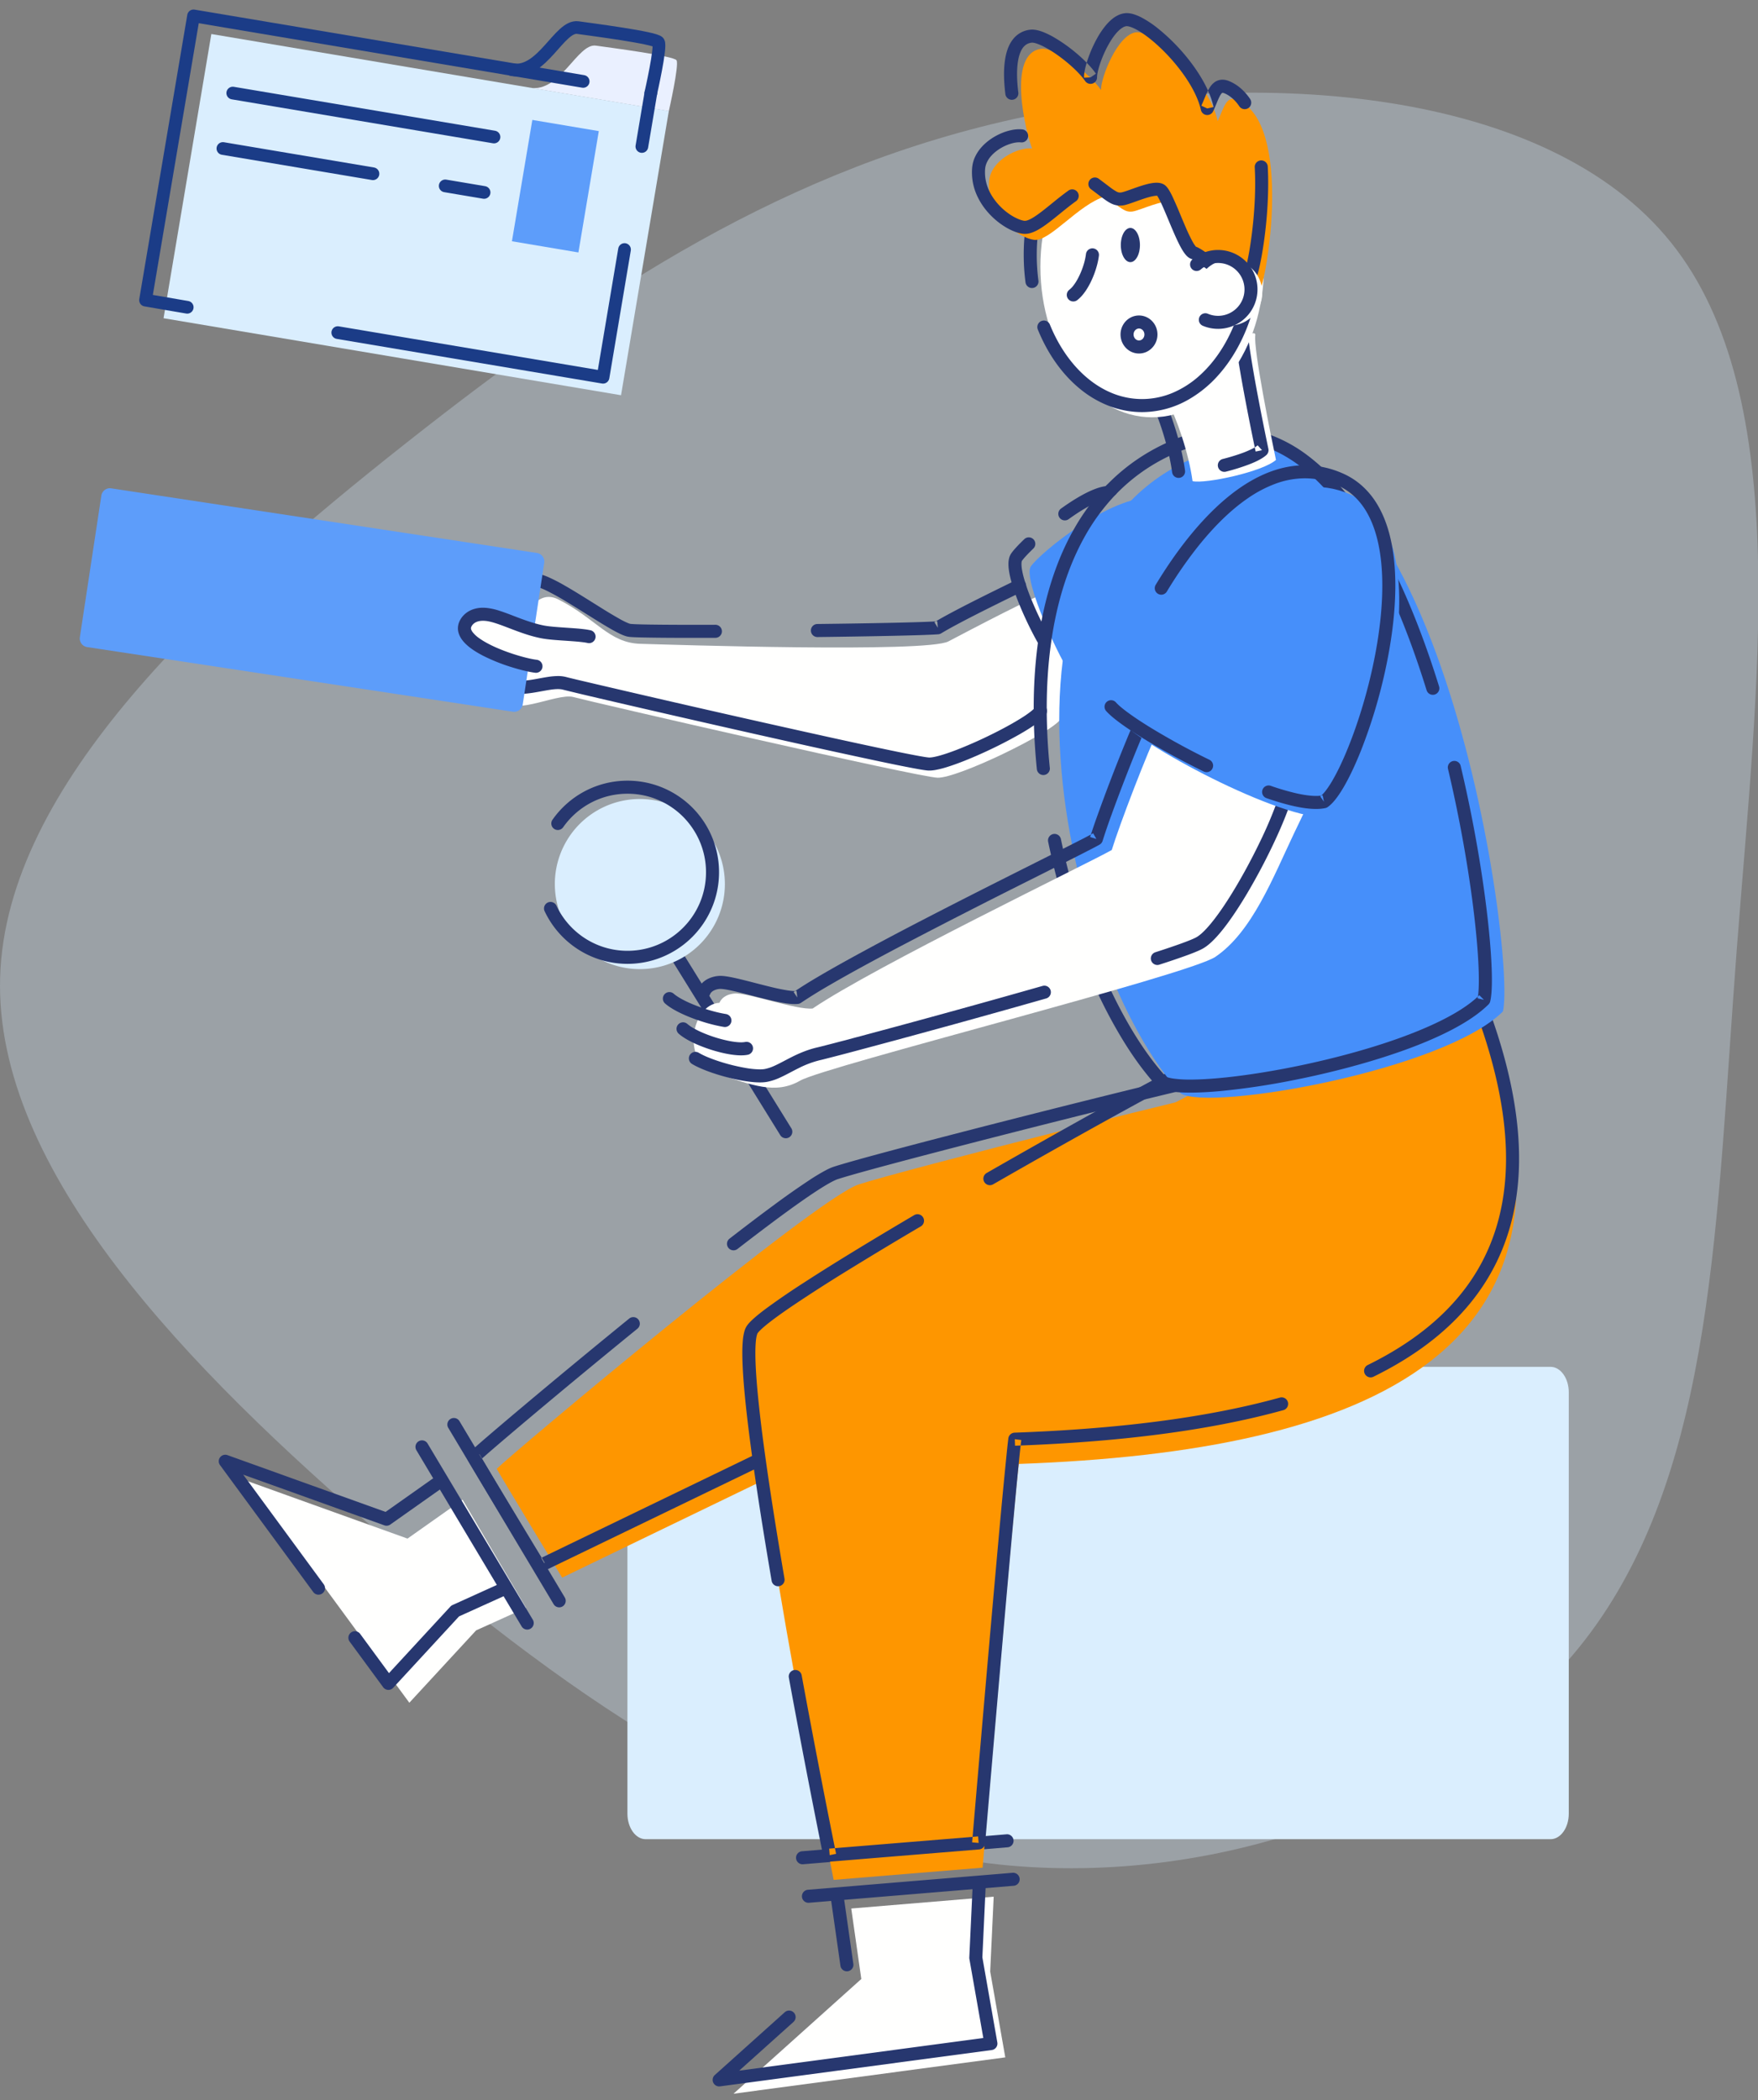 <svg width="134" height="160" xmlns="http://www.w3.org/2000/svg"><rect width="100%" height="100%" fill="#808080" stroke="none"/><g fill="none" fill-rule="evenodd"><path d="M127.361 18.467c9.448 11.76 6.563 33.66 5.01 54.004-1.551 20.344-1.68 39.135-11.128 51.904-9.48 12.778-28.216 19.485-45.145 17.672-16.93-1.844-32.02-12.237-46.915-25.015C14.288 104.254-.433 89.136.01 74.44c.442-14.696 16.042-28.925 30.943-40.684C45.853 21.997 60.056 12.714 78.058 8.9c18.003-3.814 39.863-2.191 49.303 9.568" fill="#DBEEFD" fill-rule="nonzero" opacity=".3"/><path d="M83.174 50.607c-.02-1.78-2.291-5.688-3.11-5.545-.818.143-6.097 2.926-7.774 3.806-1.678.88-21.092.253-23.483.183-2.391-.07-3.35-1.906-6.243-3.379-2.894-1.473-4.003 5.926-4.055 7.232-.082 2.034 3.905-.151 5.19.201 1.285.353 26.227 6.097 27.764 6.148 1.537.05 8.768-3.452 9.398-4.484.63-1.034 2.334-2.382 2.313-4.162" fill="#FFFFFE"/><path d="M49.213 104.138h68.974c.768 0 1.39.87 1.39 1.945v32.098c0 1.073-.622 1.944-1.39 1.944H49.213c-.766 0-1.389-.87-1.389-1.944v-32.098c0-1.074.623-1.945 1.39-1.945" fill="#DAEEFE"/><path d="M50.753 72.412l8.715 14.065a.497.497 0 10.845-.523l-8.716-14.065a.497.497 0 10-.844.523M34.17 108.788l8.032 13.439a.497.497 0 00.853-.51l-8.032-13.44a.497.497 0 00-.853.511m27.045 33.247l15.603-1.293a.497.497 0 00-.082-.99l-15.603 1.293a.496.496 0 10.082.99m.449 2.934l15.602-1.294a.496.496 0 10-.082-.99l-15.602 1.294a.496.496 0 10.082.99" fill="#27376F"/><path d="M95.516 82.636c-1.384.115-26.787 6.521-30.08 7.612-3.294 1.09-26.487 20.56-27.575 21.66.708 1.237 4.987 8.289 4.987 8.289l18.314-8.849S96.9 82.522 95.516 82.636" fill="#FE9600"/><path d="M47.967 100.454a667.39 667.39 0 00-8.166 6.749 332.38 332.38 0 00-2.745 2.329 81.907 81.907 0 00-1.125.985 5.17 5.17 0 00-.174.165.496.496 0 00-.079.596c.092.16.236.406.422.718a1482.27 1482.27 0 004.572 7.583c.133.219.41.3.64.189l18.315-8.848a.509.509 0 00.096-.06c0-.001 8.599-6.937 17.2-13.992 4.3-3.528 8.6-7.086 11.828-9.823a178.607 178.607 0 003.907-3.387c.475-.428.849-.779 1.112-1.046.133-.135.237-.247.32-.349.042-.051.078-.1.115-.16a.789.789 0 00.054-.11.54.54 0 00.041-.208.522.522 0 00-.413-.51.55.55 0 00-.168-.01h.005a5.987 5.987 0 00-.396.062c-.218.042-.508.104-.866.183-1.34.296-3.627.844-6.357 1.515a1190.4 1190.4 0 00-13.516 3.414c-2.17.562-4.152 1.083-5.731 1.511-.791.214-1.48.405-2.043.565-.563.16-.997.29-1.287.385a3.92 3.92 0 00-.554.245 15.09 15.09 0 00-1.29.773 62.111 62.111 0 00-2.696 1.893c-1.03.757-2.176 1.627-3.394 2.57a.497.497 0 00.609.785c1.847-1.43 3.528-2.69 4.871-3.632.67-.47 1.258-.861 1.733-1.151.238-.145.448-.265.624-.356.175-.091.318-.154.41-.184.195-.064.483-.152.848-.258 1.366-.398 3.8-1.05 6.693-1.805 4.341-1.134 9.723-2.497 14.14-3.588a519.251 519.251 0 015.65-1.368c.736-.172 1.35-.312 1.807-.41a25.984 25.984 0 01.738-.146.842.842 0 01.088-.012h.005l-.038-.413v.414l.038-.002-.038-.412v.414-.443l-.113.428a.432.432 0 00.113.015v-.443l-.113.428.12-.453-.246.399c.046.028.09.045.126.054l.12-.453-.246.399.25-.406-.35.323a.474.474 0 00.1.083l.25-.406-.35.323.35-.323-.452.153c.02.057.054.12.101.17l.351-.323-.452.153.443-.15h-.468c0 .04.006.092.025.15l.443-.15h-.468.422l-.393-.154c-.01.025-.027.067-.029.154h.422l-.393-.154.23.09-.213-.127a.258.258 0 00-.017.037l.23.09-.213-.127.03.017-.03-.018.03.018-.03-.018a.721.721 0 01-.04.053c-.05.06-.138.157-.255.275a27.18 27.18 0 01-.99.932 151.9 151.9 0 01-3.259 2.84c-4.695 4.001-12.125 10.102-18.378 15.199a3249.655 3249.655 0 01-11.331 9.194l.312.387-.216-.448-18.314 8.849.216.447.424-.258-.048-.08c-.236-.389-1.305-2.151-2.397-3.96a745.955 745.955 0 01-2.156-3.591 65.294 65.294 0 01-.379-.647l-.431.246.353.35c.02-.021.07-.068.138-.13.128-.117.325-.291.58-.514.897-.78 2.511-2.151 4.52-3.83a674.798 674.798 0 016.893-5.682.497.497 0 00-.627-.771" fill="#27376F"/><path d="M112.688 77.302c10.404 25.749-8.496 33.28-35.033 34.233-.42 3.223-2.759 30.76-2.759 30.76l-11.351.93s-7.638-37.464-5.907-40.04c1.73-2.577 31.025-18.903 33.614-20.03 2.59-1.126 20.986-6.965 21.436-5.853" fill="#FE9600"/><path d="M97.577 106.475c-5.77 1.6-12.69 2.407-20.242 2.678a.498.498 0 00-.476.432c-.026.209-.06.508-.1.888a552.464 552.464 0 00-.671 7.074c-.832 9.206-1.99 22.82-1.99 22.82l.496.042-.04-.495-11.352.93.04.496.487-.1-.014-.07a812.46 812.46 0 01-2.613-13.55.497.497 0 00-.977.179 796.115 796.115 0 002.63 13.64c.05.247.277.417.528.396l11.351-.93a.497.497 0 00.455-.454l.026-.31c.13-1.519.714-8.376 1.316-15.23.3-3.427.605-6.853.86-9.61.127-1.38.241-2.592.336-3.551.047-.48.09-.898.127-1.242.036-.343.067-.613.091-.795l-.493-.063.018.496c7.601-.273 14.589-1.083 20.472-2.714a.497.497 0 00-.265-.957M75.7 90.232a637.142 637.142 0 0110.026-5.637c1.404-.77 2.617-1.426 3.553-1.922a74.943 74.943 0 011.595-.82 5.4 5.4 0 01.274-.128c.136-.06.33-.137.57-.228a63.6 63.6 0 011.798-.642 229.605 229.605 0 0110.248-3.21c1.836-.527 3.587-.998 5.026-1.336.718-.168 1.36-.304 1.89-.397.266-.046.503-.08.708-.104.204-.024.375-.035.502-.035a1.378 1.378 0 01.2.015l.008.001.058-.183-.112.153c.036.026.054.03.054.03l.058-.183-.112.153.199-.272-.26.214a.333.333 0 00.061.058l.199-.272-.26.214.291-.24-.35.142a.379.379 0 00.06.098l.29-.24-.35.142c1.971 4.875 2.87 9.069 2.87 12.656 0 1.888-.248 3.608-.72 5.178-.709 2.356-1.918 4.376-3.57 6.121s-3.751 3.211-6.234 4.433a.497.497 0 10.439.891c1.71-.842 3.258-1.802 4.619-2.897 2.041-1.64 3.662-3.586 4.767-5.869 1.106-2.282 1.693-4.895 1.693-7.857-.001-3.754-.938-8.068-2.942-13.029a.631.631 0 00-.22-.276.78.78 0 00-.194-.1 1.24 1.24 0 00-.267-.06 2.324 2.324 0 00-.275-.015c-.222 0-.476.023-.77.06-.55.073-1.235.204-2.028.382-1.387.31-3.098.76-4.92 1.275a235.04 235.04 0 00-8.194 2.492c-1.242.403-2.358.776-3.257 1.09-.45.157-.845.299-1.176.423-.332.123-.597.227-.793.313a9.144 9.144 0 00-.311.144c-.23.112-.532.264-.899.455a277.452 277.452 0 00-5.88 3.187 660.213 660.213 0 00-8.457 4.77.497.497 0 10.495.862m-15.904 30.041c-.603-3.534-1.16-7.03-1.564-10.045a107.234 107.234 0 01-.48-4.104c-.113-1.209-.175-2.241-.175-3.03 0-.44.02-.806.056-1.073.019-.133.042-.242.065-.32a.511.511 0 01.05-.125c.021-.033.068-.092.137-.163.129-.135.331-.316.592-.526.458-.369 1.097-.83 1.875-1.36a121.18 121.18 0 014.33-2.779 318.286 318.286 0 015.513-3.317.497.497 0 00-.505-.856c-3.19 1.88-6.165 3.688-8.44 5.165a56.157 56.157 0 00-2.833 1.939c-.367.272-.675.518-.923.736-.124.11-.233.212-.327.311a2.28 2.28 0 00-.244.295 1.45 1.45 0 00-.179.4 3.85 3.85 0 00-.125.73 10.64 10.64 0 00-.036.942c0 .84.065 1.896.18 3.124.173 1.842.46 4.068.817 6.5.356 2.431.783 5.067 1.237 7.723a.497.497 0 10.98-.167m21.658-80.718c.569-.41 1.144-.779 1.667-1.052.262-.138.511-.25.737-.334.225-.082.428-.134.592-.154a.497.497 0 00-.12-.986 3.708 3.708 0 00-.814.208c-.416.153-.851.37-1.296.63-.445.258-.899.56-1.346.88a.497.497 0 00.58.808m-1.464 8.964a25.683 25.683 0 01-1.419-2.954 14.686 14.686 0 01-.518-1.49 6.343 6.343 0 01-.145-.62 2.771 2.771 0 01-.049-.473.99.99 0 01.017-.195.245.245 0 01.014-.046l.004-.01v-.001l-.007-.005.007.005-.007-.005.007.005c.02-.03.058-.081.11-.143.076-.093.183-.212.313-.348.13-.135.282-.289.454-.453a.497.497 0 00-.689-.716c-.24.23-.448.441-.619.626-.084.093-.16.179-.226.258-.066.08-.122.154-.17.227-.084.126-.132.26-.161.393-.03.134-.04.27-.04.408 0 .204.023.418.063.644.07.397.191.834.345 1.295.231.691.537 1.436.864 2.147.327.711.674 1.389.989 1.942a.497.497 0 10.863-.491" fill="#27376F"/><path d="M81.671 51.42c-.73-.822-3.757-7.271-3.1-8.262.655-.991 6.427-5.798 9.882-5.236-.928 2.762-6.05 14.32-6.782 13.499" fill="#468FFA"/><path d="M91.76 34.593c17.627-6.418 23.85 38.066 22.797 42.468-4.508 4.499-22.329 7.616-24.549 6.25-8.992-9.745-16.054-42.233 1.753-48.718" fill="#468FFA"/><path d="M80.02 58.5a45.285 45.285 0 01-.235-4.54c0-3.222.38-6.332 1.229-9.114.425-1.391.966-2.7 1.634-3.904a15.561 15.561 0 012.396-3.266.496.496 0 00-.715-.69 16.55 16.55 0 00-2.55 3.474c-1.06 1.907-1.805 4.046-2.287 6.326-.483 2.28-.7 4.7-.7 7.175 0 1.533.083 3.086.24 4.64a.496.496 0 10.99-.1m30.344.061c.807 3.406 1.397 6.69 1.785 9.495.194 1.403.336 2.685.431 3.803.095 1.117.14 2.07.14 2.806 0 .332-.009.62-.027.856a3.518 3.518 0 01-.072.537l.484.115-.351-.352c-.433.432-1.02.869-1.728 1.292-1.238.74-2.839 1.44-4.612 2.064-2.66.937-5.709 1.708-8.53 2.242-1.41.267-2.765.476-3.985.617-1.219.141-2.305.215-3.172.214a9.112 9.112 0 01-1.273-.073 3.095 3.095 0 01-.415-.086.957.957 0 01-.223-.09l-.26.423.365-.337c-.832-.901-1.655-2.014-2.445-3.294-1.185-1.921-2.293-4.22-3.252-6.746a54.335 54.335 0 01-2.361-8.123.497.497 0 00-.973.203c.804 3.854 2 7.554 3.432 10.77a37.51 37.51 0 002.309 4.417c.816 1.324 1.674 2.487 2.56 3.447a.491.491 0 00.104.086c.142.086.295.147.463.197.252.074.54.121.867.154.329.032.697.046 1.102.046.703 0 1.519-.044 2.42-.13a55.694 55.694 0 005.333-.797c2.884-.566 5.964-1.366 8.651-2.341 1.343-.488 2.589-1.02 3.666-1.594 1.076-.574 1.985-1.187 2.659-1.857a.502.502 0 00.132-.237c.046-.196.076-.423.096-.693.02-.27.03-.579.03-.93 0-.776-.047-1.752-.144-2.89-.289-3.412-1.016-8.283-2.24-13.443a.497.497 0 00-.966.23" fill="#27376F"/><path d="M85.044 37.676c1.455-1.508 3.246-2.705 5.436-3.502 1.134-.413 2.205-.603 3.224-.603.867 0 1.697.137 2.498.397 1.4.454 2.714 1.286 3.945 2.429.922.857 1.795 1.887 2.617 3.054 1.231 1.75 2.346 3.807 3.34 6.038.996 2.232 1.872 4.639 2.633 7.089a.497.497 0 10.949-.295c-.783-2.52-1.688-5-2.722-7.306-.777-1.73-1.627-3.363-2.555-4.843-1.393-2.22-2.963-4.097-4.74-5.434a11.03 11.03 0 00-2.827-1.562 9.084 9.084 0 00-3.138-.56c-1.143 0-2.333.213-3.564.662-2.328.847-4.256 2.133-5.81 3.746a.497.497 0 00.714.69m-30.516 9.926l-1.566.003c-1.343 0-2.51-.007-3.378-.02a51.113 51.113 0 01-1.061-.024 9.934 9.934 0 01-.43-.024l-.044-.006a.885.885 0 01-.154-.048 5.508 5.508 0 01-.6-.292 34.37 34.37 0 01-1.56-.933c-.88-.547-1.85-1.167-2.713-1.658a13.32 13.32 0 00-1.2-.619 4.551 4.551 0 00-.517-.194 2.421 2.421 0 00-.245-.06 1.509 1.509 0 00-.246-.026.496.496 0 10-.014.994c.023 0 .083.007.163.028.15.039.37.123.623.242a19 19 0 011.59.877c.886.531 1.848 1.152 2.68 1.66.417.253.801.478 1.135.653.167.088.321.162.466.223.072.03.141.056.21.079a1.643 1.643 0 00.328.068c.075.008.165.014.274.02.19.01.44.017.742.024.906.02 2.294.03 3.95.03l1.57-.003a.497.497 0 00-.003-.994m22.949-3.415c-.957.465-2.185 1.065-3.34 1.651a84.98 84.98 0 00-1.636.849c-.5.267-.937.51-1.276.718l.258.424-.038-.495c-.12.01-.29.02-.5.028-.734.035-1.959.068-3.466.099-1.509.03-3.301.059-5.18.081a.497.497 0 10.013.994 608.54 608.54 0 005.817-.095c.815-.018 1.53-.037 2.105-.056.289-.01.542-.02.758-.03.215-.01.392-.02.53-.03a.501.501 0 00.22-.072c.313-.19.738-.429 1.228-.69.734-.393 1.612-.84 2.485-1.275.873-.436 1.74-.86 2.456-1.208a.497.497 0 10-.434-.893M37.55 52.262c.316.233.654.388.996.48.342.095.685.13 1.02.13.582-.001 1.14-.102 1.65-.195.254-.046.495-.091.717-.124.221-.033.423-.053.595-.053.15 0 .277.015.377.043a169.857 169.857 0 002.086.502c3.14.737 9.238 2.14 14.717 3.363a656.63 656.63 0 007.308 1.596c.992.209 1.833.38 2.471.5.32.061.588.11.8.143.107.017.2.031.281.041a2.4 2.4 0 00.217.02h.054c.14 0 .281-.015.434-.04a7.47 7.47 0 00.969-.246c.627-.197 1.36-.48 2.12-.81a35.008 35.008 0 003.322-1.649c.49-.28.922-.549 1.268-.798.173-.125.325-.244.455-.363.065-.059.124-.118.18-.18.054-.061.104-.125.149-.198a.497.497 0 10-.849-.517.722.722 0 01-.103.117 2.794 2.794 0 01-.235.201 8.2 8.2 0 01-.708.487c-.496.312-1.12.661-1.792 1.005a33.965 33.965 0 01-3.091 1.398c-.484.187-.93.34-1.302.445a5.492 5.492 0 01-.492.118 1.92 1.92 0 01-.325.037h-.022a5.188 5.188 0 01-.3-.037 26.764 26.764 0 01-.845-.15c-1.324-.25-3.577-.73-6.224-1.31a1439.833 1439.833 0 01-19.502-4.442c-.205-.05-.376-.09-.508-.123a17.204 17.204 0 01-.27-.068 2.419 2.419 0 00-.64-.078 5.09 5.09 0 00-.74.063c-.374.055-.752.134-1.128.197-.375.063-.745.11-1.093.11a2.85 2.85 0 01-.758-.092 1.99 1.99 0 01-.667-.322.497.497 0 10-.591.8" fill="#27376F"/><path d="M88.374 55.409c-.945 1.959-3.028 7.381-3.632 9.352-1.767 1.006-18.123 8.897-22.798 12.076-1.216.133-5.017-1.234-5.963-1.143-.946.09-1.14.706-1.14.706-2.142.116-2.976 4.514-.253 5.384 2.722.87 4.497 1.642 6.406.546 1.91-1.097 29.594-8.032 31.657-9.436 2.782-1.895 4.365-5.996 5.972-9.378 1.685-3.546.915-1.675.915-2.994 0-1.318-10.22-7.072-11.164-5.113" fill="#FFFFFE"/><path d="M50.696 76.456c.125.11.266.213.419.312.267.173.573.336.904.488.496.23 1.047.436 1.59.604.545.17 1.081.3 1.553.377a.497.497 0 10.158-.981 9.972 9.972 0 01-1.057-.238 12.82 12.82 0 01-1.698-.605 7.482 7.482 0 01-.714-.359c-.208-.12-.38-.24-.5-.346a.496.496 0 10-.655.748m1.039 2.303c.13.115.278.221.44.324.285.18.615.347.972.502a11.46 11.46 0 001.712.581c.29.074.576.133.85.175.273.04.533.065.778.065.178 0 .348-.013.512-.045a.497.497 0 00-.195-.975 1.696 1.696 0 01-.317.027c-.272 0-.63-.044-1.015-.125a10.341 10.341 0 01-1.79-.555 7.329 7.329 0 01-.767-.366 3.127 3.127 0 01-.523-.354.497.497 0 00-.657.746m36.633-5.263a56.64 56.64 0 002.13-.723c.284-.104.53-.2.735-.288a6.72 6.72 0 00.28-.126c.085-.041.16-.08.228-.121.174-.104.343-.234.514-.386.32-.285.646-.648.984-1.074.59-.746 1.21-1.683 1.816-2.702a46.131 46.131 0 002.447-4.737c.331-.75.61-1.446.813-2.047.102-.3.185-.576.247-.827.061-.25.102-.472.115-.679a.497.497 0 10-.991-.061 2.658 2.658 0 01-.062.387 9.934 9.934 0 01-.352 1.154 31.456 31.456 0 01-1.202 2.805c-.741 1.545-1.652 3.21-2.537 4.574-.442.683-.878 1.29-1.278 1.768-.2.238-.39.444-.565.609a2.758 2.758 0 01-.458.363 2 2 0 01-.15.08 7.344 7.344 0 01-.465.199c-.287.115-.653.249-1.082.397-.43.15-.924.314-1.47.49a.496.496 0 10.303.946" fill="#27376F"/><path d="M52.772 81.075c.15.09.317.176.5.26.32.148.686.29 1.078.422a15.99 15.99 0 001.853.502c.31.064.614.116.903.152.289.036.561.057.813.057.194 0 .374-.012.546-.043a4.28 4.28 0 00.994-.327c.476-.215.936-.481 1.433-.725a7.448 7.448 0 011.648-.609c.07-.015.164-.039.287-.07a185.9 185.9 0 002.41-.628 881.82 881.82 0 0014.521-4 .497.497 0 00-.273-.955 878.7 878.7 0 01-15.136 4.163 218.275 218.275 0 01-1.763.457c-.118.03-.21.051-.267.065-.96.219-1.726.606-2.375.945-.324.17-.62.328-.893.451a3.313 3.313 0 01-.763.256 2.109 2.109 0 01-.369.026 6.8 6.8 0 01-1.11-.112 14.66 14.66 0 01-1.983-.494c-.32-.104-.622-.214-.886-.325a5.41 5.41 0 01-.66-.321.497.497 0 10-.508.853M86.753 54.35a42.437 42.437 0 00-.893 2.037 134.575 134.575 0 00-2.281 5.94c-.202.57-.368 1.065-.485 1.446l.475.146-.246-.432c-.1.057-.265.145-.48.257-.405.212-.99.51-1.71.873-2.526 1.273-6.716 3.355-10.755 5.447a241.218 241.218 0 00-5.724 3.046c-.86.475-1.656.927-2.358 1.343a34.75 34.75 0 00-1.804 1.13l.279.412-.054-.494a1.51 1.51 0 01-.132.006c-.13 0-.308-.015-.513-.045a14.947 14.947 0 01-1.273-.258c-.708-.169-1.48-.379-2.168-.548-.343-.084-.666-.16-.954-.214a6.842 6.842 0 00-.408-.066 2.97 2.97 0 00-.36-.026c-.05 0-.1.002-.15.007h.001a2.229 2.229 0 00-.74.193 1.746 1.746 0 00-.389.246 1.54 1.54 0 00-.331.386 1.096 1.096 0 00-.107.227.497.497 0 00.949.298l-.317-.1.312.114a.15.15 0 00.005-.014l-.317-.1.312.114-.116-.042.115.045v-.003l-.115-.042.115.045-.037-.015.037.015-.037-.015.037.015.001-.003a.35.35 0 01.04-.064.619.619 0 01.194-.17 1.16 1.16 0 01.485-.141 1.518 1.518 0 01.22.008c.13.013.299.04.49.079.336.066.745.166 1.184.277.66.167 1.385.362 2.058.517.337.077.66.145.958.193.298.049.57.08.82.08.08 0 .16-.003.239-.012a.498.498 0 00.225-.083 38.788 38.788 0 012.22-1.371c1.561-.908 3.53-1.975 5.627-3.077a587.873 587.873 0 019.371-4.79c1.396-.701 2.633-1.32 3.593-1.805a126.605 126.605 0 001.652-.847c.122-.065.222-.12.302-.165a.496.496 0 00.229-.286 45.78 45.78 0 01.682-1.994c.44-1.218.997-2.68 1.53-4.019.268-.67.53-1.308.767-1.87.238-.56.453-1.044.625-1.4a.496.496 0 10-.895-.43" fill="#27376F"/><path d="M102.913 37.664c7.802 3.374 1.388 22.772-1.202 24.57-3.306.698-14.48-5.295-16.216-7.223-.36-1.719 7.87-21.477 17.418-17.347" fill="#468FFA"/><path d="M92.188 57.887a54.478 54.478 0 01-4.524-2.472c-.639-.394-1.2-.765-1.646-1.092a10.466 10.466 0 01-.579-.45 3.898 3.898 0 01-.37-.348.497.497 0 10-.738.665c.128.142.284.287.467.443.322.271.73.572 1.212.898.72.489 1.605 1.03 2.584 1.586.98.556 2.055 1.124 3.157 1.663a.497.497 0 10.437-.893M88.94 45.07a33.058 33.058 0 012.205-3.217c1.198-1.533 2.531-2.9 3.937-3.869a9.537 9.537 0 012.155-1.136 6.507 6.507 0 012.223-.406c.803 0 1.62.161 2.461.525.625.271 1.143.65 1.58 1.128.326.357.606.771.842 1.236.355.697.612 1.508.778 2.401.166.894.242 1.87.242 2.89 0 1.657-.2 3.434-.529 5.18-.492 2.62-1.272 5.173-2.08 7.164-.402.995-.812 1.85-1.19 2.496a7.17 7.17 0 01-.53.8c-.081.103-.157.19-.226.259-.068.07-.129.12-.176.152l.284.408-.103-.486a2.513 2.513 0 01-.506.046c-.407 0-.925-.07-1.512-.203a18.738 18.738 0 01-1.946-.571.497.497 0 00-.325.939c.725.251 1.416.456 2.051.6.636.144 1.216.228 1.732.228.252 0 .489-.02.712-.067a.493.493 0 00.18-.077c.147-.103.282-.23.417-.377.25-.277.499-.633.755-1.063.448-.752.915-1.732 1.37-2.873a39.69 39.69 0 001.816-5.959c.483-2.177.799-4.459.8-6.596 0-.951-.063-1.874-.203-2.746-.21-1.309-.595-2.508-1.216-3.515a6.07 6.07 0 00-1.119-1.347 5.557 5.557 0 00-1.503-.959 7.14 7.14 0 00-2.856-.607c-1.17 0-2.303.298-3.376.807-1.61.764-3.09 1.997-4.43 3.457-1.34 1.46-2.538 3.15-3.563 4.844a.496.496 0 10.85.514" fill="#27376F"/><path fill="#FFFFFE" d="M75.742 144.506l-.267 5.704 1.151 6.538-20.715 2.769 9.74-8.74-.766-5.37"/><path d="M65.048 149.655l-.767-5.37a.497.497 0 00-.984.14l.767 5.37a.498.498 0 00.984-.14" fill="#27376F"/><path d="M74.15 143.431l-.267 5.704a.514.514 0 00.006.11l1.062 6.027-18.605 2.486 4.134-3.708a.497.497 0 00-.664-.74l-5.332 4.784a.498.498 0 00.398.863l20.714-2.768a.498.498 0 00.423-.58l-1.14-6.483.263-5.649a.497.497 0 10-.992-.046" fill="#27376F"/><path fill="#FFFFFE" d="M40.093 122.495l-3.802 1.721-5.09 5.513-12.43-16.92 12.29 4.414 4.199-2.964"/><path d="M24.667 120.692l-6.13-8.342 10.76 3.864a.495.495 0 00.454-.062l4.198-2.963a.497.497 0 00-.573-.812l-3.987 2.814-12.049-4.326a.496.496 0 00-.568.761l7.094 9.655a.497.497 0 10.8-.589m13.625-.126l-3.802 1.721a.502.502 0 00-.16.116l-4.68 5.07-2.187-2.976a.497.497 0 10-.8.589l2.543 3.46a.494.494 0 00.765.044l5.02-5.44 3.711-1.678a.497.497 0 00-.41-.906" fill="#27376F"/><path d="M31.734 110.483l8.03 13.438a.497.497 0 00.853-.51l-8.03-13.438a.497.497 0 00-.853.51" fill="#27376F"/><path d="M8.477 37.206l32.45 4.925a.66.66 0 01.555.752L39.845 53.67a.662.662 0 01-.753.555L6.642 49.3a.662.662 0 01-.555-.753L7.725 37.76a.66.66 0 01.752-.554" fill="#5D9DFA"/><path d="M44.9 48.504c-.81-.182-2.635-.18-3.564-.365-1.71-.34-3.212-1.24-4.321-1.332-1.11-.09-1.554.59-1.606.954-.209 1.462 4.034 2.832 5.444 3.002" fill="#FFFFFE"/><path d="M45.01 48.02a4.614 4.614 0 00-.39-.069 14.001 14.001 0 00-.799-.08c-.428-.033-.887-.06-1.31-.093a17.075 17.075 0 01-.598-.055 6.308 6.308 0 01-.48-.071c-.801-.16-1.577-.456-2.305-.736-.365-.14-.717-.275-1.06-.383a4.64 4.64 0 00-1.012-.22 2.928 2.928 0 00-.239-.01 2.271 2.271 0 00-.792.132 1.796 1.796 0 00-.792.561c-.09.113-.16.23-.212.345a1.289 1.289 0 00-.104.35v-.002a1.237 1.237 0 00.06.603c.044.126.104.242.174.352.132.205.302.384.494.552.338.292.753.546 1.207.779a14.1 14.1 0 002.151.858c.353.11.69.202.993.273.303.071.572.122.797.15a.497.497 0 00.12-.987 6.154 6.154 0 01-.58-.105c-.406-.09-.906-.23-1.42-.406a13.615 13.615 0 01-1.154-.45 8.76 8.76 0 01-.785-.397 5.105 5.105 0 01-.484-.312 2.2 2.2 0 01-.47-.445.72.72 0 01-.097-.171.336.336 0 01-.025-.118.24.24 0 01.003-.034v-.001a.564.564 0 01.09-.19.764.764 0 01.276-.23c.13-.064.303-.114.55-.114.05 0 .102.002.157.007.22.017.49.08.793.177.456.144.987.362 1.57.578.583.217 1.22.433 1.902.568.262.052.563.087.887.117.484.044 1.016.073 1.499.11.24.017.469.037.67.06.2.022.373.048.495.076a.497.497 0 00.22-.97" fill="#27376F"/><path d="M42.291 67.356a6.48 6.48 0 1112.961 0 6.48 6.48 0 01-12.96 0" fill="#DAEEFE"/><path d="M42.926 63.026a6.01 6.01 0 012.097-1.856 5.952 5.952 0 012.806-.697 5.963 5.963 0 014.963 2.638 5.95 5.95 0 011.022 3.345 5.98 5.98 0 01-.47 2.33 6.004 6.004 0 01-2.169 2.632 5.955 5.955 0 01-3.346 1.022 5.952 5.952 0 01-3.238-.951 6.011 6.011 0 01-2.17-2.468.497.497 0 10-.897.426 7.003 7.003 0 002.529 2.877 6.952 6.952 0 003.776 1.11c.962 0 1.882-.196 2.716-.55a7 7 0 003.07-2.526 6.95 6.95 0 001.192-3.902 6.963 6.963 0 00-3.076-5.786 6.948 6.948 0 00-3.902-1.191c-1.18 0-2.296.294-3.272.813a7.011 7.011 0 00-2.445 2.163.496.496 0 10.814.57" fill="#27376F"/><path d="M88.944 30.489c.723 1.307 1.665 4.016 1.956 6.171 1.012.22 5.371-.731 6.358-1.62-.391-1.845-1.726-8.443-1.576-9.504.149-1.06-7.299 3.939-6.738 4.953" fill="#FFFFFE"/><path d="M93.412 35.942a16.042 16.042 0 001.804-.562c.27-.104.518-.213.737-.329.22-.116.41-.236.574-.382.132-.119.19-.3.153-.473a197.54 197.54 0 01-.93-4.713 86.376 86.376 0 01-.457-2.696c-.06-.399-.107-.76-.14-1.065a9.268 9.268 0 01-.038-.411 4.587 4.587 0 01-.012-.303c0-.07.004-.123.006-.141v-.003a.62.62 0 00-.046-.353.592.592 0 00-.442-.344.741.741 0 00-.153-.015c-.071 0-.135.008-.197.02-.12.021-.235.057-.36.103-.233.087-.495.21-.788.365-.51.27-1.11.635-1.73 1.048-.928.618-1.895 1.34-2.648 2.007a8.509 8.509 0 00-.942.954 2.795 2.795 0 00-.305.45c-.04.077-.074.156-.1.242a.971.971 0 00-.046.282.785.785 0 00.094.367v-.001c.167.303.355.703.544 1.162.284.688.571 1.508.812 2.35.241.843.437 1.71.541 2.485a.497.497 0 00.985-.133c-.152-1.12-.466-2.358-.836-3.49a22.291 22.291 0 00-.583-1.591c-.2-.485-.4-.914-.594-1.264l-.001-.001-.231.128.257-.061a.25.25 0 00-.026-.067l-.231.128.257-.061-.204.049h.21a.212.212 0 00-.006-.05l-.204.05h.21-.113l.113.016v-.016h-.113l.113.016-.023-.004.022.005v-.001l-.022-.004.022.005c0-.002.013-.046.05-.11.034-.059.086-.135.154-.222.127-.162.31-.359.53-.57.386-.37.889-.789 1.433-1.203a26.811 26.811 0 012.492-1.688c.382-.226.73-.412 1-.535.136-.062.252-.108.338-.135a.943.943 0 01.126-.03l.003-.001-.003-.053v.053h.003l-.003-.053v.053-.23l-.056.222a.216.216 0 00.056.008v-.23l-.056.222.086-.344-.177.306a.367.367 0 00.091.038l.086-.344-.177.306.199-.343-.284.277c.027.028.057.05.085.066l.199-.343-.284.277.289-.282-.38.136c.017.05.05.105.091.146l.289-.282-.38.136.342-.122h-.364c0 .03.004.073.022.122l.342-.122h-.364.28l-.277-.04a.249.249 0 00-.003.04h.28l-.277-.04v-.001a1.963 1.963 0 00-.017.283c0 .224.021.496.056.82.061.567.168 1.285.298 2.074.392 2.363 1 5.347 1.246 6.5l.486-.102-.333-.37a1.904 1.904 0 01-.372.242 7.44 7.44 0 01-1.016.421c-.402.139-.85.27-1.306.386a.498.498 0 00.244.963" fill="#27376F"/><path d="M79.302 20.32c0-6.338 3.815-11.476 8.52-11.476 4.707 0 8.52 5.138 8.52 11.475 0 6.338-3.813 11.475-8.52 11.475-4.705 0-8.52-5.137-8.52-11.475" fill="#FFFFFE"/><path d="M82.775 19.36a4.67 4.67 0 01-.161.748 5.96 5.96 0 01-.49 1.18c-.1.178-.205.34-.31.474a1.79 1.79 0 01-.302.311.497.497 0 10.607.787c.236-.183.436-.415.617-.676.27-.392.497-.853.673-1.323.175-.47.3-.948.353-1.383a.497.497 0 00-.987-.119m2.657-.689c0-.719.326-1.302.729-1.302.402 0 .728.583.728 1.302 0 .719-.326 1.301-.728 1.301-.403 0-.729-.582-.729-1.301m.475 6.815h.497c0-.134.05-.248.129-.33a.415.415 0 01.131-.093.371.371 0 01.307 0 .424.424 0 01.184.16.48.48 0 01.076.263.473.473 0 01-.129.328.384.384 0 01-.438.093.423.423 0 01-.184-.16.478.478 0 01-.076-.261h-.994c0 .392.153.753.405 1.016a1.377 1.377 0 001.558.315c.255-.114.467-.3.616-.53.15-.23.236-.508.236-.801 0-.393-.153-.754-.405-1.017a1.402 1.402 0 00-.448-.315 1.36 1.36 0 00-.555-.117 1.36 1.36 0 00-.555.117 1.416 1.416 0 00-.617.53c-.149.23-.235.507-.235.802h.497" fill="#27376F"/><path d="M79.153 21.383a14.944 14.944 0 01-.128-1.956c0-1.535.231-2.995.647-4.319.624-1.986 1.663-3.662 2.947-4.83a7.313 7.313 0 012.088-1.353 6.03 6.03 0 012.342-.477c1.085 0 2.118.294 3.07.837a8.03 8.03 0 011.98 1.619c.9.998 1.644 2.265 2.163 3.715a14.32 14.32 0 01.81 4.808c0 1.534-.23 2.993-.646 4.317-.623 1.986-1.663 3.662-2.948 4.83a7.32 7.32 0 01-2.087 1.353 6.046 6.046 0 01-2.342.477 6.03 6.03 0 01-2.15-.4c-1.03-.394-1.985-1.065-2.816-1.963-.83-.899-1.535-2.023-2.057-3.31a.496.496 0 10-.92.375c.75 1.849 1.857 3.414 3.219 4.526a8.072 8.072 0 002.22 1.3 6.995 6.995 0 002.504.466 7.159 7.159 0 003.562-.967 9.02 9.02 0 002.227-1.818c.995-1.106 1.8-2.484 2.36-4.044.558-1.56.868-3.304.868-5.142 0-1.635-.246-3.194-.692-4.616-.67-2.133-1.791-3.96-3.227-5.268a8.3 8.3 0 00-2.372-1.534 7.019 7.019 0 00-2.726-.554c-1.268-.001-2.476.347-3.562.966a9.017 9.017 0 00-2.227 1.818c-.995 1.106-1.8 2.484-2.359 4.045a15.29 15.29 0 00-.87 5.143c0 .71.047 1.408.137 2.086a.496.496 0 10.985-.13" fill="#27376F"/><path d="M95.985 22.248c.572-.857 2.597-12.814-1.668-14.642-.851-.365-1.026.604-1.498 1.616-.692-3.083-4.805-6.902-6.213-6.762-1.406.14-2.704 3.447-2.683 4.395-.896-1.309-3.54-3.262-4.549-3.138-2.69.33-1.15 6.487-.704 7.596-1.096-.123-3.152.91-3.277 2.483-.203 2.537 2.245 4.335 3.436 4.48 1.19.147 3.396-2.722 5.413-3.309 1.238.92 1.512 1.226 2.086 1.147.574-.08 2.399-.981 2.935-.672.537.31 1.82 4.559 2.508 4.774.689.216 3.643 2.89 4.214 2.032" fill="#FE9600"/><path d="M77.926 9.86a2.172 2.172 0 00-.24-.013 2.9 2.9 0 00-.545.055 4.17 4.17 0 00-.985.328c-.49.232-.966.56-1.346.987a3.054 3.054 0 00-.479.717 2.478 2.478 0 00-.233.864 4.232 4.232 0 00.413 2.186c.196.413.446.786.724 1.115.419.494.899.89 1.372 1.18.236.145.471.264.699.354.228.09.448.151.664.178.05.006.1.009.15.009.175 0 .342-.034.501-.087a2.75 2.75 0 00.41-.177c.236-.124.47-.278.712-.453.36-.26.734-.566 1.117-.877.383-.31.775-.626 1.165-.904a.497.497 0 00-.577-.809 22.99 22.99 0 00-1.064.82c-.254.205-.5.407-.735.592-.35.278-.675.518-.947.678-.136.08-.259.139-.36.175a.675.675 0 01-.251.047 1.66 1.66 0 01-.366-.096 3.767 3.767 0 01-.857-.468 4.691 4.691 0 01-1.243-1.308 3.724 3.724 0 01-.399-.858 3.248 3.248 0 01-.138-1.218c.012-.137.042-.27.091-.399a1.99 1.99 0 01.414-.645c.279-.3.657-.557 1.042-.73.192-.087.386-.153.566-.198.18-.044.348-.065.485-.064.047 0 .09.002.13.007a.496.496 0 10.11-.988m17.362-2.317a4.103 4.103 0 00-.691-.793 3.306 3.306 0 00-.884-.56 1.621 1.621 0 00-.26-.087 1.19 1.19 0 00-.27-.031 1.016 1.016 0 00-.662.238c-.14.114-.242.248-.328.385a4.646 4.646 0 00-.323.658c-.097.23-.192.469-.3.7l.45.21.485-.109a6.562 6.562 0 00-.43-1.255c-.33-.73-.78-1.451-1.293-2.13a14.865 14.865 0 00-2.532-2.612 7.9 7.9 0 00-1.234-.82 3.675 3.675 0 00-.57-.241 1.884 1.884 0 00-.56-.096 1.562 1.562 0 00-.51.095 2.155 2.155 0 00-.62.367 3.65 3.65 0 00-.458.459 6.31 6.31 0 00-.672.991 9.761 9.761 0 00-.717 1.623 6.979 6.979 0 00-.204.726 3.852 3.852 0 00-.057.319 2.234 2.234 0 00-.02.34l.496-.024.41-.281a5.594 5.594 0 00-.436-.55 10.334 10.334 0 00-1.005-.97 12.02 12.02 0 00-1.764-1.256 6.097 6.097 0 00-.853-.412 3.154 3.154 0 00-.404-.123 1.85 1.85 0 00-.4-.049c-.052 0-.105.003-.159.01h.001a1.91 1.91 0 00-1.27.687 2.441 2.441 0 00-.351.574c-.139.311-.227.65-.283 1.007a7.203 7.203 0 00-.08 1.114c0 .513.042 1.04.107 1.553a.498.498 0 00.986-.126c-.061-.48-.1-.968-.1-1.427 0-.348.023-.678.07-.974.036-.221.086-.423.149-.596.047-.13.102-.246.162-.343a1.07 1.07 0 01.305-.33.947.947 0 01.426-.153h.001a.243.243 0 01.035-.002c.062 0 .176.016.316.06.124.04.268.096.424.17.274.128.584.307.902.516.476.314.969.697 1.396 1.085.214.193.411.388.582.575.171.186.316.365.423.521a.498.498 0 00.906-.305l-.189.01.19-.003v-.007l-.19.01.19-.003v-.006c0-.033.003-.085.01-.146.015-.116.045-.27.09-.444.08-.305.206-.674.365-1.049.119-.281.257-.568.408-.836.225-.404.481-.768.731-1.018.125-.126.247-.222.355-.284a.7.7 0 01.277-.1.759.759 0 01.21.026c.15.038.353.12.584.247.404.222.892.573 1.393 1.01a14.195 14.195 0 012.176 2.406c.32.45.603.913.829 1.369.225.455.394.902.487 1.32a.495.495 0 00.935.1c.107-.23.197-.451.279-.648.061-.147.118-.282.173-.394.04-.085.079-.157.115-.213a.79.79 0 01.072-.099.241.241 0 01.056-.05l.005-.003h.011a.2.2 0 01.046.005.572.572 0 01.094.033c.226.097.431.228.62.394.19.165.364.366.522.601a.497.497 0 10.824-.556m-12.142 6.864c.276.205.504.38.701.528.149.112.28.21.402.295.185.13.351.233.534.312a1.515 1.515 0 00.581.122 1.698 1.698 0 00.525-.082c.173-.05.365-.117.571-.19.309-.11.648-.233.957-.327.155-.046.302-.085.43-.11.128-.027.238-.04.309-.04.037 0 .062.004.073.006l.005.001.032-.095-.05.087.018.008.032-.095-.05.087.105-.183-.145.155c.003.002.013.012.04.028l.105-.183-.145.155.028-.03-.028.029.028-.029-.028.029c.006.006.03.036.06.081.056.086.133.227.217.4.148.303.32.704.5 1.134.135.322.276.662.418.993.107.248.213.492.32.721.08.172.159.335.238.488.12.228.236.429.363.6.065.086.131.165.212.238.04.037.085.073.137.105a.78.78 0 00.183.086l.001-.006-.001.006.001-.006-.001.006c.001 0 .026.01.061.028.067.034.17.096.292.176.214.14.486.333.784.544.446.315.95.668 1.434.952.243.141.481.265.715.36.118.047.234.087.352.116.118.029.239.048.366.048a.994.994 0 00.415-.085.84.84 0 00.357-.305c.023-.036.042-.068.058-.1a1.85 1.85 0 00.085-.198c.049-.132.096-.289.146-.474.086-.324.176-.735.265-1.215.264-1.441.51-3.508.511-5.604 0-.44-.01-.881-.035-1.317a.498.498 0 00-.992.054c.023.416.034.84.034 1.263 0 1.692-.17 3.39-.374 4.709a20.66 20.66 0 01-.316 1.644c-.05.21-.1.382-.14.506a1.735 1.735 0 01-.07.18l-.002.006.08.046-.077-.051-.003.005.08.046-.077-.051.108.07-.084-.097a.12.12 0 00-.023.026l.107.072-.084-.098.082.097-.037-.123a.137.137 0 00-.045.026l.082.097-.037-.123.014.047-.01-.048-.004.001.014.047-.01-.048-.018.001a.497.497 0 01-.097-.012 1.772 1.772 0 01-.34-.118 6.707 6.707 0 01-.836-.467c-.456-.292-.939-.64-1.357-.934a14.7 14.7 0 00-.578-.392 3.888 3.888 0 00-.248-.146 1.501 1.501 0 00-.25-.109h-.001l-.065.206.116-.183a.214.214 0 00-.051-.023l-.065.206.116-.183-.046.073.05-.07-.004-.003-.046.073.05-.07-.014.018.015-.018-.015.018.015-.018a.433.433 0 01-.057-.06 2.55 2.55 0 01-.233-.365 13.49 13.49 0 01-.522-1.096 80.575 80.575 0 01-.414-.979 29.799 29.799 0 00-.59-1.35 5.217 5.217 0 00-.274-.507 1.838 1.838 0 00-.15-.206 1.033 1.033 0 00-.094-.097.743.743 0 00-.13-.096.942.942 0 00-.286-.106 1.392 1.392 0 00-.271-.025 2.38 2.38 0 00-.386.036c-.225.038-.456.1-.689.171-.348.108-.698.236-.996.342a9.29 9.29 0 01-.395.133 2.773 2.773 0 01-.143.041.762.762 0 01-.182.025.407.407 0 01-.081-.007.619.619 0 01-.17-.063 3.881 3.881 0 01-.498-.33c-.223-.166-.507-.386-.877-.66a.497.497 0 00-.593.797" fill="#27376F"/><path d="M91.197 22.298a2.509 2.509 0 115.018 0 2.509 2.509 0 01-5.018 0" fill="#FFFFFE"/><path d="M91.523 20.533a2.012 2.012 0 012.106-.338 2.018 2.018 0 011.23 1.855 2.003 2.003 0 01-.888 1.668 2.003 2.003 0 01-1.89.193.497.497 0 10-.377.919 3.005 3.005 0 10-.834-5.045.497.497 0 00.654.748" fill="#27376F"/><path d="M40.399 6.685c2.306.386 3.62-3.41 5.025-3.208 1.025.147 5.927.776 6.143 1.115.216.34-.586 3.874-.586 3.874" fill="#EAF0FF" fill-rule="nonzero"/><path fill="#DAEEFE" fill-rule="nonzero" d="M12.466 24.245l3.643-21.653L50.98 8.458l-3.643 21.654z"/><path stroke="#1B3C87" stroke-width=".968" stroke-linecap="round" stroke-linejoin="round" d="M47.603 19.012l-1.637 9.73-20.22-3.4M49.61 7.091l-.685 4.07m-34.654 12.25l-3.178-.545 3.66-21.655L44.45 6.203"/><path d="M39.024 5.31c2.306.387 3.624-3.41 5.025-3.207 1.025.146 5.927.775 6.144 1.115.216.34-.586 3.873-.586 3.873" stroke="#1B3C87" stroke-width=".968" stroke-linecap="round" stroke-linejoin="round"/><path fill="#5D9DFA" fill-rule="nonzero" d="M39.021 18.381l1.555-9.244 5.067.852-1.555 9.245z"/><path stroke="#1B3C87" stroke-width=".968" stroke-linecap="round" stroke-linejoin="round" d="M17.742 7.091l19.911 3.348m-3.717 3.724l2.962.499M16.99 11.314l11.438 1.924"/></g></svg>